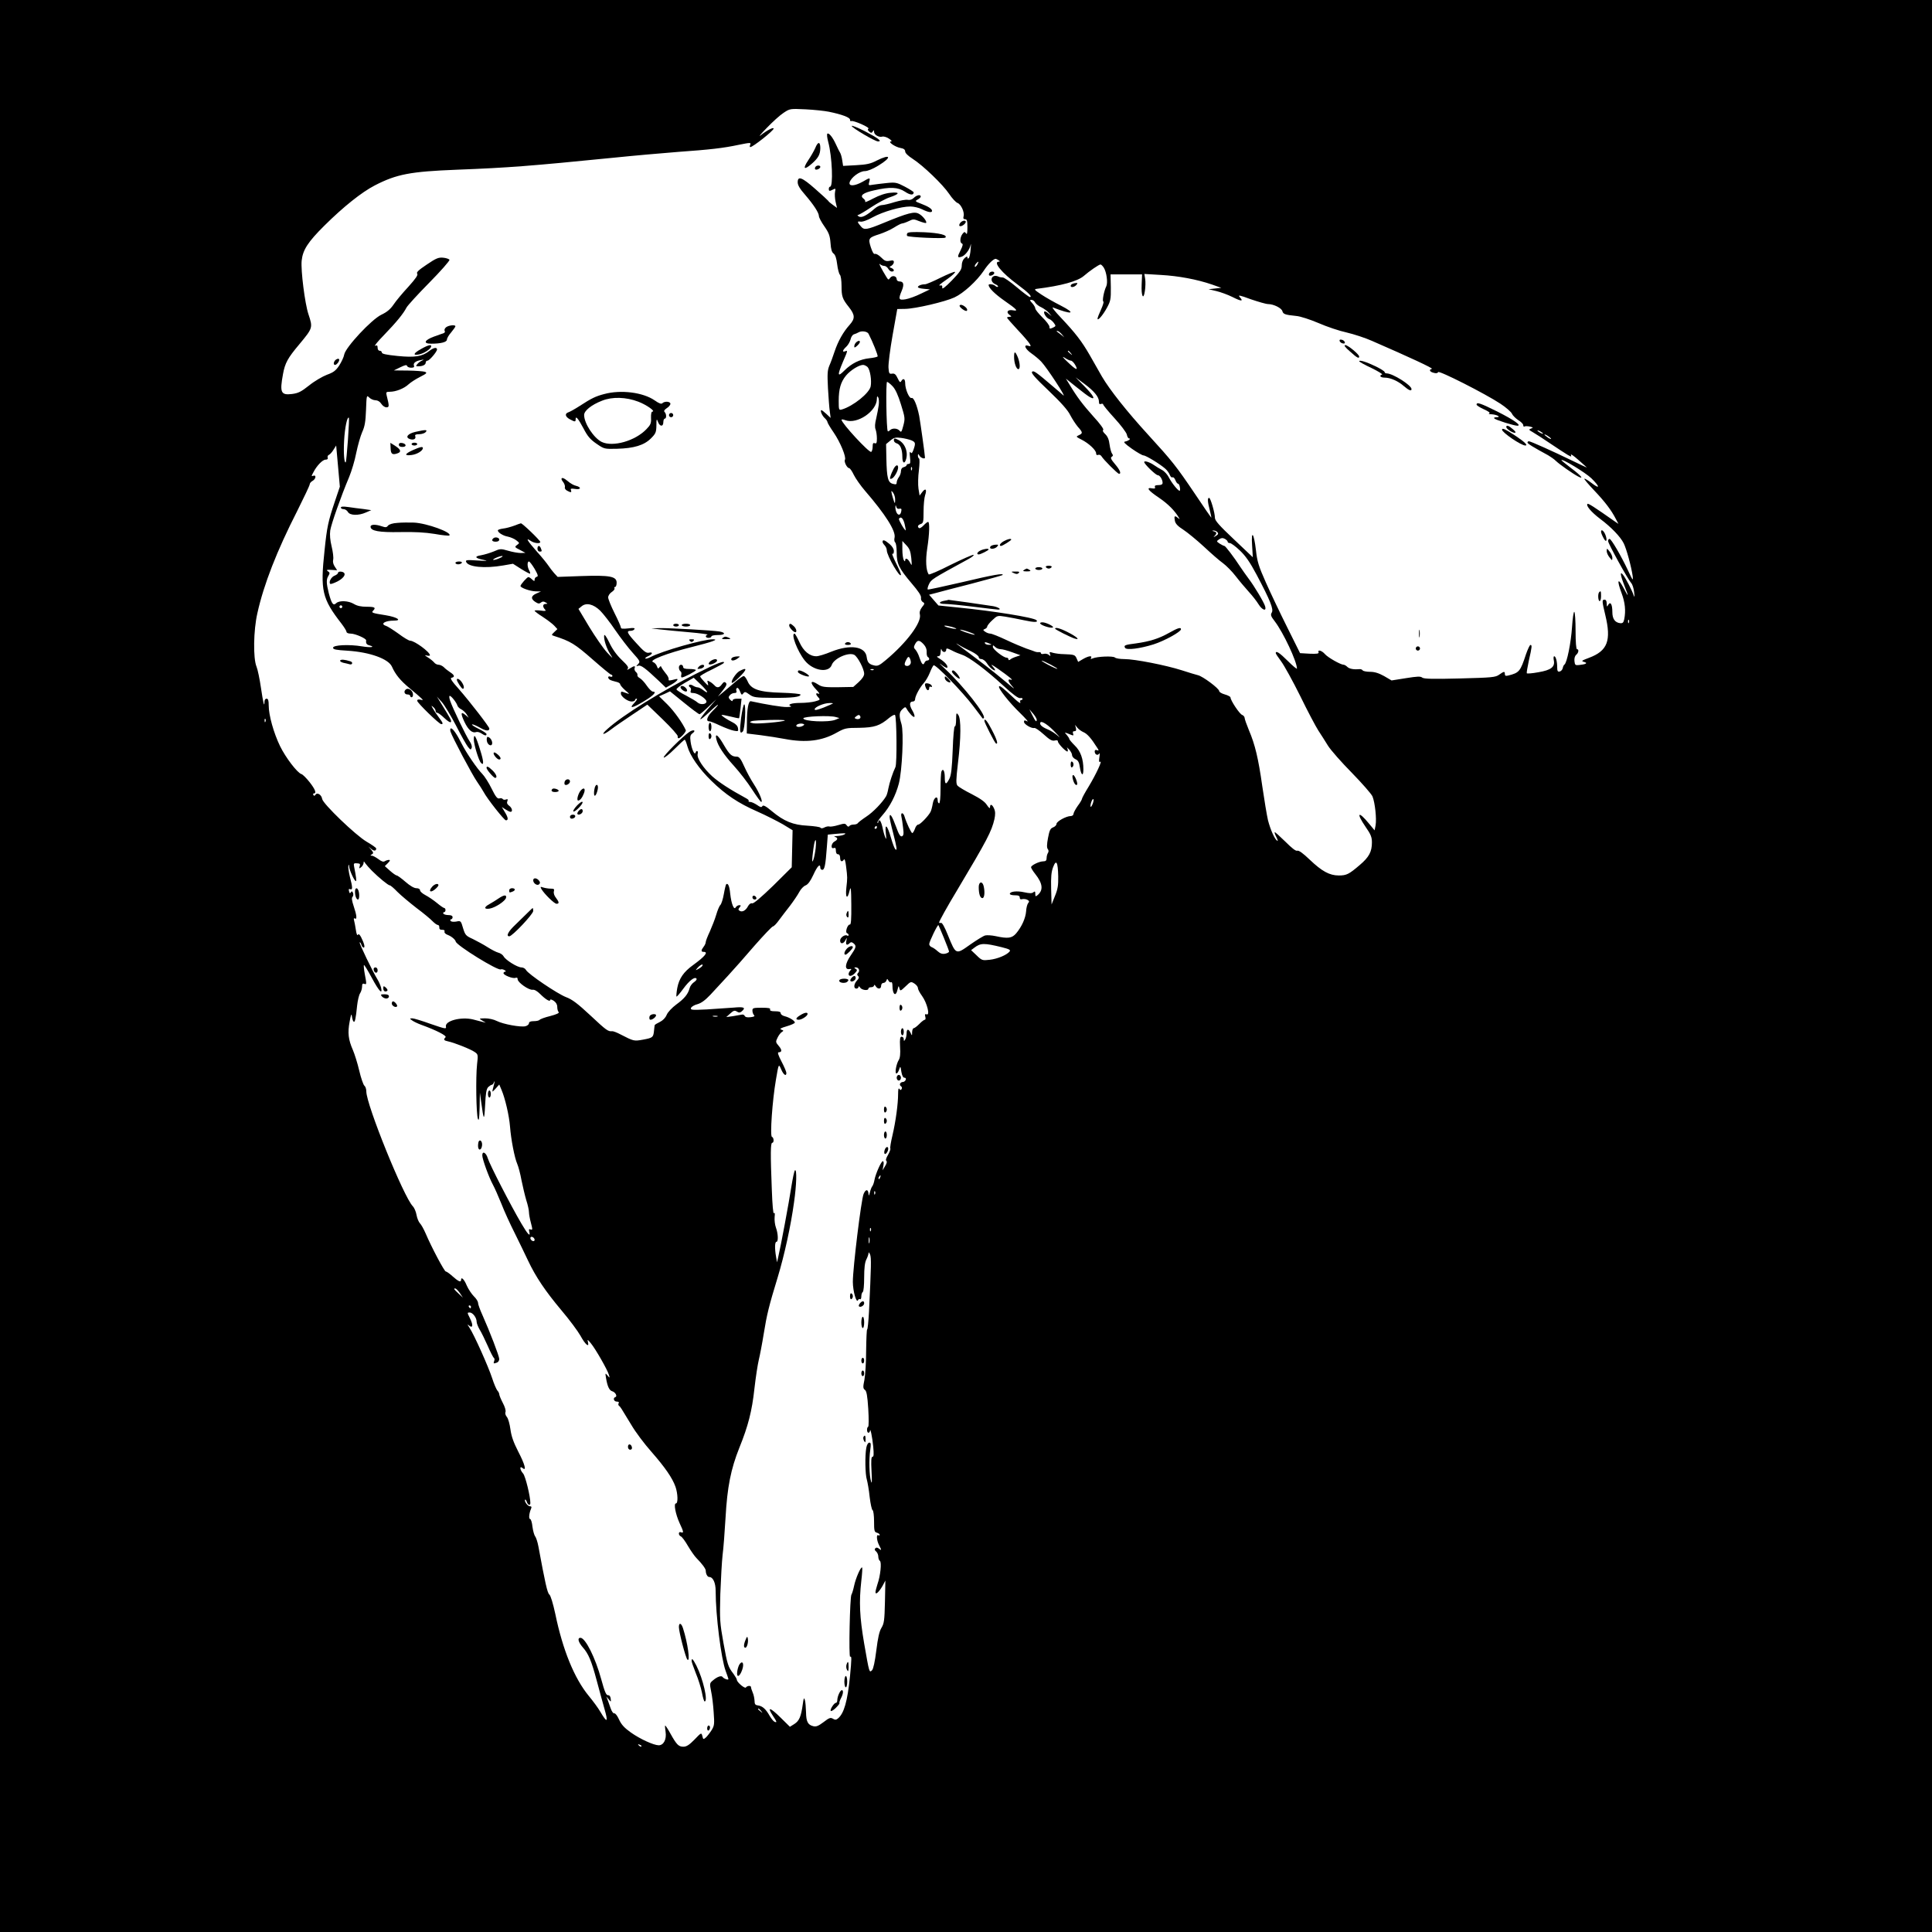 <?xml version="1.0" encoding="UTF-8" standalone="yes"?>
<svg version="1.0" xmlns="http://www.w3.org/2000/svg" width="1024pt" height="1024pt" viewBox="0 0 1366 1366" preserveAspectRatio="xMidYMid meet">
  <g transform="translate(0,1366) scale(0.1,-0.1)" fill="#000000" stroke="none">
    <path d="M0 6830 l0 -6830 6830 0 6830 0 0 6830 0 6830 -6830 0 -6830 0 0
-6830z m5860 6040 c94 -19 150 -41 150 -56 0 -9 4 -13 9 -10 5 3 36 -6 70 -21
34 -15 57 -29 51 -33 -7 -4 -5 -11 5 -20 14 -12 18 -11 26 1 7 11 9 11 9 -3 0
-21 35 -41 58 -34 9 3 31 -3 47 -14 17 -11 24 -20 15 -20 -26 -1 28 -39 66
-46 24 -4 34 -12 34 -25 0 -11 20 -31 53 -52 73 -47 212 -180 258 -248 21 -32
48 -60 59 -64 24 -8 51 -65 43 -94 -4 -15 -1 -21 11 -21 13 0 16 -11 16 -57 0
-42 -3 -54 -10 -43 -9 13 -12 12 -25 -4 -18 -24 -20 -63 -3 -68 8 -3 5 -17
-10 -47 -25 -48 -24 -56 7 -46 25 8 58 51 64 85 2 14 3 0 0 -30 -2 -30 -8 -59
-13 -64 -7 -7 -10 -5 -10 4 0 9 -5 8 -20 -5 -12 -11 -20 -31 -20 -52 0 -28
-12 -45 -70 -106 -47 -48 -70 -65 -68 -52 2 12 -2 19 -9 17 -23 -4 -14 4 49
48 34 24 56 46 50 48 -6 2 -52 -17 -103 -42 -50 -25 -99 -46 -109 -46 -25 0
-50 -10 -50 -20 0 -5 19 -10 43 -12 l42 -4 -65 -31 c-36 -18 -84 -35 -107 -39
-49 -8 -53 0 -27 61 18 44 13 65 -16 65 -11 0 -20 7 -20 15 0 24 -31 31 -46
11 -12 -17 -13 -16 -27 6 -35 57 -58 102 -46 91 7 -7 21 -13 31 -13 9 0 22 -9
28 -20 6 -11 17 -20 25 -20 21 0 19 16 -2 25 -17 6 -17 7 0 16 9 6 17 17 17
26 0 12 -7 14 -30 9 -26 -5 -36 0 -60 24 -16 16 -35 27 -43 25 -9 -4 -18 11
-30 47 -20 63 -16 68 63 93 30 10 76 30 101 46 25 16 51 29 57 29 6 0 27 7 46
16 32 16 37 16 76 0 24 -9 45 -15 48 -12 8 9 -24 51 -52 65 -31 17 -76 6 -248
-65 -119 -49 -138 -52 -160 -26 -28 32 -29 39 -5 35 14 -3 49 9 88 31 73 40
199 76 266 76 24 0 61 -9 83 -20 42 -21 70 -26 70 -11 0 14 -26 31 -76 50 -45
17 -46 19 -26 30 12 6 22 16 22 21 0 17 -29 11 -49 -9 -12 -12 -28 -17 -43
-14 -14 3 -55 -5 -93 -16 -37 -12 -77 -21 -89 -21 -13 0 -36 -11 -52 -25 -56
-49 -92 -67 -111 -56 -10 6 -13 11 -7 11 7 0 49 25 94 55 46 30 105 62 131 70
72 24 74 39 6 32 -37 -3 -80 -18 -122 -40 -35 -19 -62 -30 -58 -24 3 5 -2 16
-12 23 -28 21 -3 41 75 58 112 26 169 23 218 -9 37 -25 62 -27 62 -5 0 4 -28
22 -62 40 -57 30 -67 32 -127 26 -36 -4 -81 -9 -99 -12 -32 -6 -33 -5 -26 20
8 32 6 32 -47 1 -56 -31 -99 -34 -92 -5 9 34 70 80 107 80 20 0 57 15 96 39
99 60 89 86 -13 35 -41 -22 -71 -28 -144 -32 l-92 -5 -6 39 c-3 22 -10 46 -15
54 -5 8 -19 35 -30 60 -23 50 -49 82 -60 75 -5 -3 -2 -29 6 -59 28 -105 36
-316 13 -316 -5 0 -9 -7 -9 -15 0 -18 5 -18 30 -5 18 9 19 8 14 -17 -3 -16 -1
-47 4 -70 l10 -43 -29 21 c-16 11 -31 24 -34 30 -4 5 -45 43 -92 84 -93 82
-123 93 -123 46 0 -20 15 -46 53 -89 61 -71 97 -127 97 -150 0 -9 17 -42 39
-73 32 -46 39 -66 43 -117 3 -44 9 -66 22 -75 12 -9 20 -34 25 -75 4 -34 13
-68 19 -74 7 -7 12 -41 12 -81 0 -72 6 -91 51 -147 45 -57 46 -82 6 -127 -45
-50 -81 -114 -106 -188 -11 -33 -27 -78 -37 -100 -14 -34 -15 -59 -10 -159 4
-65 9 -139 13 -165 l6 -46 -30 28 c-16 15 -32 27 -35 27 -12 0 4 -39 23 -56
10 -9 19 -22 19 -27 0 -6 20 -40 45 -76 47 -69 90 -174 79 -192 -8 -13 15 -59
30 -59 6 -1 21 -22 33 -48 13 -26 48 -76 79 -112 145 -168 219 -285 209 -331
-4 -15 -1 -30 4 -34 6 -3 11 -35 11 -71 0 -80 16 -113 106 -219 47 -55 68 -86
66 -101 -2 -13 4 -26 13 -31 14 -8 14 -12 -6 -36 -14 -19 -19 -35 -15 -51 14
-56 -93 -200 -242 -324 -44 -37 -57 -43 -81 -37 -36 8 -48 21 -53 59 -9 76
-116 92 -251 38 -43 -18 -90 -32 -105 -32 -48 0 -91 36 -120 100 -15 33 -30
59 -34 60 -28 1 19 -123 72 -190 58 -73 170 -91 191 -31 16 46 119 92 159 71
24 -13 70 -100 70 -134 0 -15 -14 -36 -39 -59 l-38 -34 -109 -2 c-94 -1 -113
2 -139 19 -56 37 -63 15 -12 -38 18 -19 25 -30 15 -27 -22 9 -23 -3 -2 -26 15
-16 13 -18 -23 -28 -21 -6 -68 -11 -105 -11 -62 0 -95 -12 -66 -23 7 -3 -6 -6
-29 -6 -33 -1 -149 18 -254 41 -17 4 -28 -55 -28 -152 l-1 -76 98 -12 c53 -7
131 -19 172 -27 148 -28 262 -14 366 45 56 31 65 34 159 34 108 2 146 14 214
72 18 14 35 23 39 19 12 -12 15 -345 3 -369 -18 -37 -42 -109 -50 -151 -4 -23
-11 -47 -16 -55 -26 -44 -92 -113 -140 -144 -30 -20 -57 -41 -60 -46 -3 -6
-17 -10 -30 -10 -13 0 -27 -5 -30 -11 -5 -6 -11 -5 -19 6 -10 14 -16 14 -60 1
-26 -8 -54 -12 -61 -10 -7 3 -23 0 -35 -6 -14 -8 -25 -8 -29 -2 -3 5 -44 11
-91 14 -102 5 -167 31 -253 103 -44 37 -61 45 -67 35 -6 -10 -14 -8 -38 9 -17
11 -38 21 -48 21 -9 0 -14 3 -11 7 4 3 -3 11 -16 18 -116 63 -191 112 -240
155 -65 59 -112 131 -104 160 6 22 -9 28 -15 8 -7 -20 -28 26 -35 77 -5 38 -3
48 13 60 29 21 8 30 -22 10 -47 -31 -189 -173 -181 -181 4 -4 38 22 75 59 37
37 70 67 73 67 4 0 12 -21 19 -46 19 -68 83 -160 169 -244 100 -98 191 -159
326 -218 61 -27 141 -68 180 -90 l69 -42 -3 -131 -3 -131 -131 -130 c-87 -84
-138 -127 -148 -125 -10 3 -22 -5 -30 -20 -16 -31 -41 -44 -59 -33 -11 7 -11
11 -1 24 11 13 11 16 -2 16 -9 0 -20 -7 -25 -15 -12 -23 -31 23 -39 96 -5 54
-16 79 -29 66 -2 -2 -10 -33 -16 -68 -6 -35 -17 -69 -24 -77 -8 -7 -21 -39
-30 -70 -9 -31 -30 -84 -45 -118 -16 -34 -29 -67 -29 -75 0 -8 -7 -23 -15 -33
-19 -25 -19 -36 0 -36 36 0 10 -32 -74 -93 -68 -49 -99 -95 -112 -161 -6 -32
-8 -60 -6 -62 2 -3 24 22 48 55 43 59 83 89 94 71 3 -5 -5 -16 -19 -25 -13 -9
-27 -28 -30 -42 -11 -41 -36 -73 -94 -115 -31 -23 -60 -54 -68 -73 -9 -22 -27
-40 -49 -51 -19 -9 -36 -19 -36 -23 -1 -3 -3 -22 -5 -41 -5 -45 -9 -48 -79
-61 -62 -11 -64 -11 -157 37 -26 14 -53 24 -60 23 -28 -3 -40 5 -153 111 -91
85 -130 114 -173 130 -60 23 -268 163 -283 192 -5 10 -20 18 -32 18 -29 0
-112 52 -126 78 -6 11 -23 23 -37 26 -15 4 -50 22 -78 40 -28 18 -75 43 -103
57 -49 22 -54 28 -69 77 -15 52 -16 53 -49 46 -19 -3 -35 -1 -39 5 -4 6 -2 11
3 11 6 0 11 7 11 15 0 10 -10 15 -29 15 -17 0 -33 5 -36 10 -3 6 -1 10 4 10 6
0 11 7 11 15 0 8 -4 15 -9 15 -5 0 -28 16 -52 36 -23 19 -60 44 -81 55 -21 11
-38 26 -38 34 0 9 -10 15 -26 15 -16 0 -45 17 -77 45 -29 25 -56 45 -62 45 -5
0 -27 15 -47 33 l-37 33 22 22 c16 16 17 22 7 22 -8 0 -21 -4 -29 -9 -10 -7
-24 -2 -46 15 -18 13 -38 24 -46 24 -12 0 -12 2 1 10 12 7 11 12 -5 32 l-20
23 21 -18 c19 -16 34 -14 34 4 0 5 -30 26 -68 48 -77 45 -309 268 -314 302 -4
29 -35 49 -47 30 -6 -9 -11 -10 -15 -2 -4 6 -2 11 3 11 21 0 10 29 -30 80 -23
29 -49 55 -58 57 -29 9 -111 116 -151 198 -45 93 -80 218 -80 287 0 36 -4 48
-15 48 -9 0 -15 -9 -15 -22 0 -44 -9 -9 -25 100 -9 62 -23 129 -31 148 -25 59
-22 258 6 379 45 203 138 441 282 723 48 96 88 180 88 188 0 7 9 18 20 24 24
13 28 45 5 36 -14 -5 -14 -2 0 23 24 48 66 91 87 91 13 0 18 5 15 14 -3 8 1
17 9 20 7 3 22 19 32 36 l19 30 13 -145 13 -146 -36 -107 c-46 -137 -55 -177
-72 -342 -31 -287 -18 -342 120 -520 19 -25 35 -51 35 -57 0 -8 13 -13 30 -13
32 0 111 -35 109 -48 -3 -20 3 -30 23 -35 47 -13 7 -17 -53 -7 -89 15 -204 10
-204 -10 0 -12 21 -16 105 -21 154 -10 286 -57 311 -112 25 -56 59 -98 124
-152 39 -32 77 -65 85 -73 13 -13 12 -14 -7 -9 -15 3 -23 1 -23 -8 0 -14 155
-165 170 -165 16 0 12 9 -18 49 -15 20 -33 47 -41 61 -13 23 -13 24 2 11 10
-7 17 -20 17 -27 0 -8 5 -14 12 -14 7 0 29 -17 50 -37 21 -20 41 -33 45 -29 8
8 1 21 -61 121 l-37 60 36 -40 c19 -22 64 -97 100 -166 35 -69 73 -136 84
-150 17 -21 20 -22 26 -7 4 11 -2 29 -15 48 -23 33 -121 235 -138 288 -6 17
-7 32 -2 32 11 0 47 -46 54 -68 3 -10 16 -22 27 -27 12 -6 29 -21 38 -35 l15
-25 -22 19 c-34 29 -37 13 -8 -48 27 -57 56 -82 83 -72 8 3 24 -1 36 -9 25
-17 37 -19 37 -5 0 5 -25 22 -56 37 -31 15 -51 29 -46 31 6 2 31 -9 56 -23 41
-24 66 -26 66 -6 0 12 -137 189 -213 276 -54 60 -67 81 -54 83 25 5 21 19 -10
39 -15 10 -36 26 -45 36 -10 9 -26 17 -37 17 -10 0 -25 7 -32 17 -8 9 -27 25
-44 35 -23 15 -25 18 -7 13 12 -3 22 -2 22 2 0 23 -109 103 -140 103 -9 0 -46
22 -83 50 -38 27 -77 52 -88 55 -43 14 -7 37 57 37 60 0 21 25 -59 38 -96 15
-103 18 -89 32 22 22 12 28 -45 28 -40 0 -68 6 -91 20 -38 23 -104 26 -125 5
-21 -20 -32 -4 -52 70 -18 72 -19 99 -2 125 10 17 9 22 -3 30 -17 11 -9 13 34
10 l30 -2 -17 26 c-11 16 -15 35 -11 50 3 14 -2 55 -11 92 -11 45 -14 83 -10
113 7 46 75 239 134 379 17 41 40 117 50 170 11 53 30 120 42 147 18 39 24 73
27 156 4 105 4 107 23 88 10 -10 30 -19 44 -19 15 0 31 -9 41 -25 9 -14 25
-25 36 -25 21 0 21 8 2 84 -6 23 -3 26 22 26 43 0 101 23 132 52 15 14 52 38
82 53 47 24 52 29 35 36 -11 4 -65 8 -120 9 l-100 1 45 22 c33 16 46 19 48 10
2 -7 15 -13 29 -13 18 0 24 4 20 14 -7 18 10 33 48 40 23 5 25 4 10 -3 -12 -5
-27 -16 -34 -25 -12 -14 -11 -16 7 -16 31 0 52 11 52 26 0 8 6 14 13 14 13 0
67 63 67 79 0 18 -25 13 -54 -10 -51 -40 -102 -48 -224 -36 -80 8 -112 15
-112 24 0 7 -7 13 -15 13 -9 0 -15 9 -15 21 0 16 -4 20 -17 14 -10 -3 18 31
63 77 86 89 136 150 158 193 8 15 80 94 161 176 81 82 145 155 143 162 -3 6
-23 13 -45 15 -34 3 -51 -5 -116 -49 -57 -38 -75 -55 -67 -64 7 -9 -10 -34
-62 -92 -40 -43 -88 -100 -105 -126 -23 -34 -48 -54 -86 -72 -70 -33 -253
-230 -263 -281 -3 -19 -20 -54 -36 -79 -24 -36 -40 -48 -87 -65 -31 -12 -88
-45 -125 -75 -57 -45 -76 -55 -123 -61 -77 -9 -86 11 -62 141 14 78 34 114
114 209 97 117 98 118 66 214 -25 74 -55 311 -48 379 8 76 44 132 161 248 133
132 263 236 356 284 155 80 252 98 580 111 365 14 518 26 1110 85 135 14 340
32 455 41 225 16 321 27 428 50 85 17 88 17 81 -1 -4 -8 -3 -15 1 -15 18 0
165 116 165 131 0 12 -48 -13 -91 -47 -19 -15 0 8 41 50 41 43 95 92 120 108
45 30 46 30 155 25 61 -3 135 -11 165 -17z m1200 -1050 c10 -6 11 -10 3 -10
-45 0 18 -78 132 -162 77 -57 107 -88 86 -88 -5 0 -47 31 -93 70 -45 38 -90
69 -98 68 -8 0 -23 2 -32 7 -47 20 -67 -33 -22 -54 15 -6 24 -15 20 -18 -3 -4
-12 -1 -18 5 -12 12 -48 17 -48 7 0 -20 43 -63 110 -110 91 -63 103 -77 62
-69 -36 7 -51 -12 -26 -31 18 -13 18 -14 2 -15 -10 0 -18 -3 -18 -6 0 -3 34
-42 75 -86 42 -44 80 -89 86 -100 9 -17 8 -19 -10 -13 -37 12 -24 -22 22 -54
23 -16 54 -42 69 -58 40 -42 183 -261 156 -238 -13 11 -41 36 -64 55 -131 112
-146 122 -157 111 -8 -8 21 -42 117 -133 88 -84 136 -138 153 -173 14 -27 39
-65 54 -83 35 -39 36 -46 7 -59 -22 -10 -21 -11 18 -31 52 -26 104 -75 104
-97 0 -11 5 -15 15 -11 8 3 18 -2 23 -10 13 -23 114 -124 124 -124 18 0 6 28
-29 69 -28 33 -33 45 -23 51 10 6 11 12 3 22 -6 7 -14 36 -18 65 -4 35 -14 58
-31 74 -15 14 -20 25 -14 29 7 4 -22 44 -70 96 -75 84 -114 135 -170 228 l-24
39 75 -60 c41 -33 84 -66 97 -72 41 -22 25 11 -40 77 l-63 64 62 -46 c70 -52
103 -93 103 -126 0 -16 4 -20 15 -16 8 3 15 1 15 -4 0 -5 36 -49 80 -97 45
-49 83 -100 87 -115 3 -16 10 -28 16 -28 17 0 -5 -18 -28 -22 -15 -2 -4 -14
48 -51 37 -26 74 -47 82 -47 17 0 118 -62 154 -94 13 -11 27 -31 32 -44 5 -13
13 -20 19 -17 6 3 14 -5 20 -19 5 -14 14 -26 19 -26 5 0 11 -11 13 -25 3 -14
2 -25 -2 -25 -11 0 -55 54 -75 93 -10 21 -33 46 -49 54 -17 9 -42 24 -56 34
-30 21 -70 34 -70 22 0 -14 82 -93 96 -93 15 0 34 -31 34 -54 0 -11 -9 -16
-30 -16 -21 0 -28 -4 -24 -14 4 -10 -2 -12 -20 -9 -46 9 -28 -15 48 -66 65
-44 113 -93 141 -141 8 -13 7 -13 -8 -1 -22 18 -27 13 -20 -22 4 -20 21 -38
59 -62 29 -19 95 -73 146 -120 51 -48 112 -101 135 -117 23 -17 64 -58 90 -92
26 -34 68 -83 93 -111 25 -27 56 -67 68 -87 27 -43 58 -53 47 -15 -9 30 -76
142 -117 196 -18 24 -44 61 -58 82 -45 69 -105 148 -113 149 -4 0 -19 7 -33
16 -24 16 -24 17 -4 31 15 10 25 11 40 3 11 -6 20 -15 20 -20 0 -6 7 -10 16
-10 8 0 40 -23 70 -52 41 -39 71 -82 119 -172 97 -183 121 -244 107 -267 -10
-16 -7 -26 21 -62 61 -80 156 -283 157 -334 0 -6 -29 18 -64 53 -59 59 -86 76
-86 56 0 -4 17 -30 38 -58 21 -28 82 -138 135 -245 52 -107 110 -216 128 -244
18 -27 49 -76 68 -107 20 -32 96 -118 169 -192 72 -74 138 -149 146 -167 18
-44 30 -159 22 -204 l-7 -36 -39 47 c-77 94 -94 79 -25 -22 37 -53 45 -73 45
-110 0 -66 -20 -104 -86 -160 -76 -65 -93 -74 -148 -74 -66 0 -120 30 -205
111 -48 46 -78 68 -89 64 -10 -4 -38 18 -85 65 -39 38 -72 68 -74 66 -3 -2 3
-19 12 -36 9 -18 12 -29 6 -25 -19 11 -49 80 -66 146 -8 35 -26 143 -40 239
-28 198 -51 295 -95 398 -16 39 -30 78 -30 86 0 8 -8 17 -17 21 -18 5 -83 103
-83 124 0 5 -18 15 -40 21 -22 6 -40 17 -40 24 0 18 -117 105 -150 112 -14 3
-65 19 -115 35 -113 36 -332 79 -405 79 -31 0 -61 5 -67 11 -12 12 -124 8
-157 -6 -14 -6 -17 -5 -12 3 11 19 -19 14 -57 -8 l-34 -20 -11 25 c-12 26 -17
27 -92 30 -25 0 -58 5 -74 9 -26 8 -28 7 -22 -9 5 -15 4 -16 -9 -5 -8 7 -24
10 -35 7 -11 -3 -20 -1 -20 4 0 6 -6 9 -12 8 -7 -1 -20 0 -28 3 -8 3 -37 14
-65 23 -27 10 -92 37 -142 61 -51 24 -101 44 -111 44 -10 0 -26 6 -36 13 -17
12 -17 14 -2 20 9 4 16 11 16 17 0 6 16 27 36 45 35 33 36 34 92 25 31 -5 92
-17 135 -26 68 -15 101 -15 85 1 -18 19 -312 66 -548 89 l-145 15 -33 38 -33
38 43 11 c24 7 139 37 257 67 117 31 216 58 219 61 15 16 -70 1 -284 -50 -130
-30 -240 -54 -244 -52 -4 2 -1 18 8 37 17 35 19 36 277 177 28 15 45 29 38 31
-6 2 -79 -30 -162 -71 -82 -42 -152 -72 -155 -67 -19 30 -23 98 -10 184 16
103 18 187 6 187 -5 0 -19 -11 -32 -25 -12 -13 -27 -22 -31 -19 -15 9 -10 22
11 29 18 6 20 15 20 89 0 46 5 97 11 115 14 41 3 53 -21 21 l-18 -24 -8 49
c-4 28 -3 86 3 130 5 44 6 82 1 83 -4 2 -8 11 -8 20 1 15 2 15 11 0 9 -16 39
-26 39 -14 0 19 -33 252 -41 296 -16 78 -39 132 -54 126 -16 -6 -45 62 -45
104 0 32 -14 39 -28 15 -6 -12 -12 -8 -25 20 -13 28 -22 36 -40 33 -20 -3 -22
2 -25 42 -2 25 11 128 29 230 l33 185 56 1 c72 1 281 50 348 81 65 30 158 116
207 188 31 48 69 85 85 85 3 0 12 -5 20 -10z m-150 -31 c-7 -11 -14 -18 -17
-15 -3 3 0 12 7 21 18 21 23 19 10 -6z m894 -21 c20 -32 30 -106 18 -132 -17
-34 -30 -105 -21 -108 5 -2 -3 -27 -16 -56 -14 -30 -25 -59 -25 -65 0 -19 37
23 66 76 26 48 29 60 28 145 l-2 92 112 0 111 0 -3 -71 c-4 -84 13 -116 23
-45 4 26 5 63 2 83 l-6 36 117 -7 c124 -7 254 -31 362 -68 l65 -23 -45 -5 -45
-5 55 -13 c30 -7 82 -26 114 -42 63 -32 80 -32 52 -1 -15 17 -3 15 78 -15 53
-18 108 -34 122 -34 39 0 95 -28 101 -50 6 -21 18 -26 98 -34 28 -2 98 -25
157 -50 59 -26 149 -56 200 -67 51 -12 131 -38 178 -59 269 -117 437 -195 424
-198 -23 -5 -16 -21 13 -28 17 -5 28 -3 31 5 5 14 332 -152 440 -223 41 -27
77 -59 82 -71 5 -12 25 -32 44 -45 20 -12 36 -28 36 -36 0 -9 4 -13 10 -9 5 3
21 2 37 -1 24 -6 25 -8 8 -14 -18 -7 -17 -9 13 -26 19 -11 75 -47 125 -81 51
-34 105 -70 121 -79 27 -15 28 -15 23 0 -4 10 20 -7 53 -36 33 -29 60 -53 60
-54 0 -1 -46 21 -102 48 -142 69 -296 138 -308 138 -6 0 -10 -4 -10 -9 0 -8
41 -33 146 -90 17 -10 42 -27 55 -40 26 -25 119 -90 157 -110 46 -24 19 8 -48
58 -38 29 -70 55 -70 57 0 16 171 -88 212 -128 61 -60 62 -80 1 -33 -25 19
-48 33 -51 30 -3 -2 29 -40 70 -83 75 -79 121 -139 153 -202 l18 -34 -21 14
c-154 108 -193 133 -198 127 -12 -12 27 -58 89 -105 79 -59 144 -127 167 -173
19 -37 54 -164 64 -234 4 -35 0 -30 -33 41 -50 106 -119 224 -131 224 -6 0
-10 -7 -10 -16 0 -17 139 -269 163 -296 9 -9 18 -38 21 -65 4 -33 3 -40 -3
-23 -11 34 -56 121 -75 145 -24 31 -20 -1 9 -75 33 -84 31 -88 -7 -15 -40 75
-47 52 -13 -38 25 -67 31 -125 19 -185 -5 -24 -11 -30 -29 -28 -36 4 -55 30
-55 78 0 55 -13 78 -29 52 -9 -17 -10 -16 -11 9 0 17 -5 27 -15 27 -19 0 -19
-8 5 -108 44 -182 16 -254 -115 -303 -53 -20 -57 -23 -35 -29 29 -8 14 -17
-35 -22 -27 -3 -30 0 -33 28 -2 19 3 36 12 44 18 14 21 40 6 40 -6 0 -10 50
-10 129 0 72 -4 132 -9 135 -5 3 -12 -45 -16 -107 -7 -109 -36 -255 -54 -266
-5 -3 -10 -15 -12 -26 -3 -11 -12 -21 -22 -23 -13 -3 -17 4 -17 30 0 42 -10
78 -21 78 -5 0 -6 -13 -3 -28 10 -47 -19 -70 -109 -85 -43 -8 -80 -11 -82 -7
-2 3 5 44 15 91 22 96 23 109 11 109 -5 0 -19 -30 -32 -67 -39 -119 -47 -130
-124 -149 -19 -5 -25 -2 -25 10 0 21 -6 20 -40 -4 -26 -19 -50 -21 -279 -27
-192 -5 -254 -3 -265 6 -12 10 -35 9 -116 -4 l-101 -16 -53 31 c-38 21 -67 30
-99 30 -25 0 -49 5 -52 10 -4 6 -14 10 -23 9 -41 -4 -72 2 -86 16 -8 8 -20 15
-26 15 -21 0 -111 51 -132 75 -22 26 -54 34 -45 13 3 -10 -12 -12 -63 -10
l-68 4 -90 181 c-50 100 -118 243 -151 317 -52 117 -62 149 -71 230 -14 123
-35 148 -27 33 l5 -83 -134 127 c-103 97 -134 132 -134 152 0 35 -31 141 -41
141 -13 0 -11 -28 5 -88 7 -29 12 -52 10 -52 -1 0 -53 75 -115 168 -133 197
-161 232 -331 418 -150 164 -272 318 -327 412 -21 37 -60 105 -86 151 -57 99
-102 157 -204 265 -42 44 -67 76 -56 72 135 -53 169 -45 56 13 -46 23 -109 59
-139 79 -49 33 -53 37 -31 40 171 21 288 53 332 91 40 35 107 81 118 81 5 0
15 -10 23 -22z m-485 -247 c6 -10 25 -26 44 -34 18 -9 42 -26 53 -39 l19 -23
-23 19 c-12 11 -25 17 -28 13 -9 -9 14 -45 33 -52 10 -3 25 -16 34 -28 16 -22
15 -23 -7 -34 -21 -9 -24 -9 -24 7 0 9 -22 39 -50 66 -27 27 -50 55 -50 63 0
8 -10 25 -22 38 -18 19 -19 23 -5 23 9 0 21 -8 26 -19z m-1178 -221 c29 -56
68 -153 64 -160 -2 -4 -29 -10 -58 -13 -67 -7 -126 -36 -177 -87 -49 -49 -51
-35 -10 62 35 81 35 82 15 74 -22 -8 -18 8 9 33 13 12 26 36 30 52 3 16 14 32
23 35 10 3 25 9 33 14 22 13 62 7 71 -10z m1365 -2 l19 -23 -25 20 c-14 11
-27 21 -29 22 -2 2 0 3 6 3 5 0 18 -10 29 -22z m65 -135 c13 -16 12 -17 -3 -4
-17 13 -22 21 -14 21 2 0 10 -8 17 -17z m1 -53 c7 0 21 -14 30 -30 25 -44 6
-37 -54 21 -34 32 -42 43 -21 30 17 -12 37 -21 45 -21z m-1438 -45 c18 -19 30
-94 22 -137 -10 -48 -123 -139 -203 -163 -22 -6 -23 -4 -23 61 0 83 14 133 52
179 31 37 90 74 120 75 9 0 23 -7 32 -15z m177 -136 c20 -21 39 -63 59 -128
29 -93 30 -100 17 -150 -12 -45 -15 -50 -26 -37 -16 19 -52 21 -69 4 -6 -6
-13 -10 -15 -7 -10 11 -15 349 -5 349 5 0 23 -14 39 -31z m-98 -133 c-3 -22
-11 -65 -18 -95 -9 -36 -11 -61 -4 -78 5 -13 9 -42 9 -63 0 -31 -3 -38 -15
-34 -11 5 -15 -1 -15 -24 0 -17 -5 -34 -10 -37 -14 -9 -210 203 -210 227 0 4
12 3 27 -3 83 -31 223 63 223 152 0 18 3 20 9 10 5 -7 7 -32 4 -55z m-3753
-247 c-6 -84 -13 -155 -15 -157 -11 -12 -17 62 -12 152 5 92 22 174 34 162 2
-2 -1 -73 -7 -157z m8450 45 c0 -2 -9 0 -20 6 -11 6 -20 13 -20 16 0 2 9 0 20
-6 11 -6 20 -13 20 -16z m56 -35 c3 -6 -5 -3 -20 6 -14 10 -26 19 -26 22 0 7
39 -17 46 -28z m-4523 -12 c30 -13 32 -20 16 -66 -9 -25 -14 -30 -21 -19 -6 8
-8 -3 -4 -34 4 -38 3 -48 -9 -48 -8 0 -15 -4 -15 -9 0 -5 -9 -11 -20 -14 -13
-3 -20 -14 -20 -29 0 -12 -7 -32 -15 -42 -8 -11 -15 -28 -15 -37 0 -14 -5 -16
-27 -10 -35 9 -43 41 -46 179 l-2 102 30 25 c25 21 37 24 75 19 25 -3 57 -11
73 -17z m4 -209 c-3 -8 -6 -5 -6 6 -1 11 2 17 5 13 3 -3 4 -12 1 -19z m-118
-212 c0 -26 -2 -28 -8 -11 -4 11 -11 34 -15 50 -6 28 -5 29 9 11 8 -11 15 -34
14 -50z m30 -63 c14 3 17 -1 13 -19 -9 -47 -44 -15 -41 36 1 10 3 9 6 -3 3
-12 11 -17 22 -14z m37 -108 c6 -25 9 -45 8 -45 -9 0 -52 75 -48 82 13 20 30
4 40 -37z m2212 -58 c8 -10 5 -16 -11 -26 -18 -11 -20 -11 -9 0 17 18 15 27
-5 32 -15 4 -15 5 -2 6 9 0 21 -5 27 -12z m-2165 -182 c5 -57 5 -59 -9 -32
-15 28 -34 36 -34 15 0 -9 -4 -8 -10 2 -5 8 -10 42 -10 75 l0 60 28 -30 c23
-24 30 -43 35 -90z m-4023 -345 c0 -5 -4 -10 -10 -10 -5 0 -10 5 -10 10 0 6 5
10 10 10 6 0 10 -4 10 -10z m9097 -112 c-3 -8 -6 -5 -6 6 -1 11 2 17 5 13 3
-3 4 -12 1 -19z m-4762 -39 c13 -6 6 -7 -20 -3 -22 4 -47 11 -55 16 -18 11 44
0 75 -13z m100 -29 c28 -10 43 -18 35 -18 -8 0 -37 8 -65 18 -27 10 -43 18
-35 18 8 0 38 -8 65 -18z m-325 -85 c16 -17 23 -36 22 -55 -1 -16 2 -31 8 -35
15 -9 12 -25 -4 -25 -8 0 -17 -8 -20 -17 -9 -21 -20 -8 -36 40 -6 20 -19 44
-27 53 -13 13 -14 19 -3 40 17 31 31 30 60 -1z m338 -51 c28 -14 52 -32 52
-40 0 -8 8 -14 19 -14 10 0 27 -12 37 -27 19 -30 44 -52 58 -53 5 0 -1 12 -15
27 -18 20 -9 16 36 -15 80 -56 115 -85 93 -78 -28 9 -21 -15 15 -53 17 -19 -6
-1 -53 39 -70 60 -222 177 -340 263 -14 10 -9 9 10 -3 19 -12 59 -33 88 -46z
m127 56 c19 -8 19 -9 -2 -9 -12 -1 -25 4 -28 9 -7 12 2 12 30 0z m80 -40 c13
0 50 -10 82 -22 l58 -21 -30 -10 c-16 -5 -36 -14 -42 -20 -9 -6 -13 -6 -13 2
0 6 -6 11 -13 11 -22 0 -97 59 -97 76 0 14 1 14 16 0 8 -9 26 -16 39 -16z
m-399 -20 c8 0 14 7 14 15 0 13 6 13 38 -3 20 -11 54 -25 75 -32 49 -16 167
-104 292 -219 66 -61 106 -90 118 -87 9 2 17 0 17 -5 0 -5 -5 -9 -11 -9 -6 0
-8 -7 -5 -17 4 -10 -15 2 -41 27 -81 76 -103 94 -109 87 -11 -10 73 -116 150
-190 39 -38 61 -64 49 -57 -19 9 -23 8 -23 -4 0 -17 55 -49 73 -43 7 2 36 -18
66 -45 43 -39 59 -48 78 -44 15 4 23 2 23 -7 0 -7 16 -28 35 -47 23 -22 35
-29 35 -19 0 8 -3 19 -7 25 -5 5 2 -1 15 -14 12 -13 22 -31 22 -41 0 -10 11
-23 24 -29 19 -8 26 -22 31 -57 9 -58 25 -68 25 -15 0 74 -20 130 -62 170 -21
21 -38 41 -38 46 0 4 -8 16 -17 27 -20 22 -21 22 34 0 12 -5 15 -2 10 10 -4
12 -1 17 9 17 12 0 15 6 11 23 l-6 22 17 -21 c9 -11 29 -25 43 -31 26 -11 55
-44 94 -106 16 -24 16 -27 1 -21 -10 4 -16 1 -16 -9 0 -22 21 -32 31 -16 5 8
6 -2 2 -25 -4 -29 -3 -37 6 -32 17 11 -29 -88 -82 -176 -26 -42 -47 -81 -47
-86 0 -5 -13 -28 -30 -50 -16 -23 -30 -49 -30 -57 0 -8 -9 -15 -20 -15 -31 0
-100 -38 -100 -55 0 -9 -11 -20 -24 -25 -19 -7 -26 -20 -36 -74 -9 -47 -9 -70
-2 -79 7 -8 7 -18 2 -27 -6 -8 -10 -25 -10 -37 0 -17 -6 -23 -23 -23 -29 0
-87 -28 -87 -42 0 -5 13 -27 30 -48 53 -67 58 -114 16 -149 -14 -12 -16 -10
-16 9 0 18 -3 20 -14 11 -10 -8 -26 -8 -63 0 -52 12 -103 6 -103 -11 0 -6 16
-10 35 -10 26 0 35 -4 35 -16 0 -11 6 -15 19 -11 10 2 26 0 35 -5 14 -8 15
-13 5 -24 -6 -8 -13 -34 -14 -58 -4 -48 -30 -107 -70 -155 -30 -35 -58 -39
-145 -20 -28 6 -61 8 -74 5 -13 -3 -61 -33 -107 -65 -101 -72 -100 -73 -156
65 -24 60 -42 92 -50 89 -7 -2 -13 -1 -13 3 1 10 55 108 131 234 209 350 240
410 260 496 7 33 7 54 -2 74 -13 31 -29 37 -29 11 0 -12 -7 -7 -22 15 -14 23
-47 46 -107 77 -48 24 -93 51 -101 60 -11 14 -11 38 3 158 22 179 23 316 2
343 -13 17 -14 15 -15 -34 0 -29 -4 -51 -9 -48 -5 3 -12 -72 -15 -167 -5 -131
-11 -180 -24 -204 -23 -45 -32 -41 -32 11 0 46 -13 68 -24 40 -3 -9 -6 -63 -6
-120 0 -63 -4 -104 -10 -104 -5 0 -10 9 -10 20 0 39 -28 21 -35 -22 -4 -24
-11 -50 -16 -59 -16 -30 -73 -89 -86 -89 -8 0 -19 -13 -24 -30 -6 -16 -14 -30
-19 -30 -7 0 -41 71 -55 118 -3 12 -11 22 -17 22 -5 0 -8 -10 -5 -22 3 -13 9
-48 12 -79 6 -45 4 -57 -8 -62 -11 -4 -22 13 -42 69 -27 74 -45 101 -45 67 0
-10 11 -61 25 -113 27 -106 30 -129 15 -114 -6 6 -19 41 -30 79 -26 91 -45
109 -37 35 5 -43 4 -50 -4 -30 -6 14 -15 46 -20 73 -6 26 -15 47 -20 47 -5 0
-9 -5 -9 -12 0 -6 -3 -9 -6 -5 -4 3 13 28 36 54 52 59 93 139 115 222 24 92
36 364 19 421 -19 62 -17 84 7 106 18 17 22 17 29 3 19 -33 49 -64 55 -57 4 4
-2 24 -14 44 -23 39 -22 64 4 64 8 0 15 7 15 15 0 23 34 86 62 116 13 14 32
47 42 72 10 26 22 49 27 53 14 8 204 -187 280 -288 34 -45 64 -85 66 -87 2 -2
6 -2 9 2 19 19 -145 228 -269 343 -40 37 -54 52 -32 35 22 -17 41 -27 43 -21
5 14 -17 39 -53 62 -21 12 -25 18 -12 18 12 0 17 9 18 33 1 17 3 24 6 15 2
-10 11 -18 19 -18z m-236 -73 c0 -19 -23 -33 -39 -22 -7 4 -6 17 5 37 12 24
18 28 25 17 5 -8 9 -22 9 -32z m990 -17 c30 -16 51 -29 45 -29 -5 0 -35 13
-65 29 -30 16 -50 29 -45 29 6 0 35 -13 65 -29z m-1253 -36 c-3 -3 -12 -4 -19
-1 -8 3 -5 6 6 6 11 1 17 -2 13 -5z m-288 -238 c-2 -2 -32 -15 -66 -29 -45
-17 -63 -21 -63 -12 0 16 65 44 104 44 16 1 27 -1 25 -3z m1441 -113 c0 -23
-9 -14 -31 30 l-21 42 26 -30 c14 -16 25 -36 26 -42z m-1252 6 c-6 -4 -18 -5
-26 -1 -12 4 -12 7 4 19 14 10 19 10 25 1 5 -7 3 -16 -3 -19z m-168 11 l25 -7
-28 -12 c-50 -20 -227 -12 -227 10 0 14 188 22 230 9z m-4033 -32 c-3 -8 -6
-5 -6 6 -1 11 2 17 5 13 3 -3 4 -12 1 -19z m3672 8 c-10 -10 -195 -26 -223
-20 -27 6 -29 8 -11 15 20 8 242 13 234 5z m1916 -88 c28 -29 34 -39 15 -21
-19 17 -53 39 -75 47 -40 17 -57 34 -49 48 9 14 58 -19 109 -74z m-1787 51
c-18 -12 -48 -11 -48 0 0 11 30 19 48 13 11 -4 11 -6 0 -13z m2049 -549 c-6
-16 -13 -27 -15 -25 -7 7 8 55 17 55 5 0 4 -13 -2 -30z m-1527 -170 c0 -5 -5
-10 -11 -10 -5 0 -7 5 -4 10 3 6 8 10 11 10 2 0 4 -4 4 -10z m-230 -50 c-8 -5
-31 -10 -50 -11 -19 -1 -27 -3 -17 -6 23 -6 22 -20 -3 -33 -24 -13 -28 -55 -5
-46 11 4 15 -1 15 -19 0 -16 6 -25 15 -25 9 0 15 -9 15 -25 0 -27 14 -33 27
-12 5 7 11 -12 15 -48 10 -80 10 -81 2 -152 -8 -73 8 -86 23 -20 9 35 11 19
12 -100 1 -101 -2 -142 -10 -140 -16 3 -36 -56 -20 -61 6 -2 11 -8 11 -13 0
-6 -4 -7 -10 -4 -16 10 -50 -14 -50 -35 0 -27 24 -25 38 3 11 21 11 20 6 -5
-6 -29 4 -36 24 -16 8 8 15 8 27 -2 22 -18 19 -29 -21 -87 -39 -57 -44 -100
-9 -95 16 3 18 1 8 -9 -7 -7 -13 -19 -13 -26 0 -20 25 -16 46 8 16 17 16 22 4
29 -13 8 -12 10 1 10 21 0 31 -24 16 -39 -8 -8 -8 -14 0 -22 9 -9 6 -17 -8
-32 -23 -25 -25 -57 -4 -57 8 0 15 6 15 13 0 6 5 4 11 -5 11 -19 59 -25 59 -8
0 6 9 10 20 10 11 0 20 6 20 13 0 6 5 4 11 -5 14 -24 39 -23 39 2 0 11 7 20
15 20 9 0 18 7 22 16 5 15 7 15 15 0 5 -9 13 -14 19 -11 5 4 9 -7 9 -24 0 -63
24 -82 36 -28 7 29 8 30 13 10 6 -22 7 -22 44 13 36 35 38 35 62 20 14 -9 25
-23 25 -32 0 -9 13 -34 30 -57 35 -49 57 -139 32 -129 -12 4 -14 0 -10 -16 4
-12 2 -22 -3 -22 -5 0 -23 -13 -39 -30 -16 -16 -34 -30 -40 -30 -5 0 -10 -12
-11 -27 0 -28 -1 -28 -11 -5 -15 30 -28 28 -28 -5 0 -16 -5 -35 -10 -43 -8
-13 -10 -12 -10 3 0 9 -7 17 -15 17 -11 0 -14 -14 -11 -72 3 -48 0 -78 -9 -92
-18 -28 -30 -96 -17 -96 6 0 14 12 19 27 9 27 10 27 16 -15 5 -27 12 -42 22
-42 9 0 12 -6 9 -15 -4 -8 -12 -15 -19 -15 -20 0 -30 -21 -15 -30 7 -4 9 -13
5 -20 -6 -9 -10 -9 -16 1 -6 9 -9 -3 -9 -36 0 -70 -17 -195 -40 -293 -11 -46
-18 -88 -15 -92 3 -5 -5 -25 -16 -45 -14 -23 -18 -39 -12 -43 6 -5 3 -18 -9
-37 l-18 -30 6 33 c4 19 2 32 -4 32 -11 0 -50 -86 -59 -132 -3 -18 -10 -39
-16 -46 -5 -6 -13 -27 -17 -45 -6 -22 -8 -25 -9 -10 -2 36 -20 37 -35 1 -17
-40 -76 -524 -76 -621 0 -65 26 -157 37 -129 3 6 9 10 14 6 5 -3 9 6 9 20 0
14 5 28 10 31 6 3 10 49 10 103 0 67 5 106 15 126 8 15 15 36 16 45 0 10 4 7
11 -9 9 -24 8 -79 -8 -407 -4 -68 -9 -123 -13 -123 -3 0 -6 -66 -7 -147 0 -82
-6 -175 -12 -208 -11 -52 -10 -62 3 -72 12 -8 18 -40 24 -135 4 -67 4 -124 -1
-126 -11 -5 -10 -42 2 -42 6 0 10 6 11 13 2 27 16 -42 23 -110 5 -55 4 -73 -5
-73 -9 0 -11 -26 -7 -102 4 -72 3 -94 -3 -73 -13 40 -16 157 -6 223 6 42 5 52
-7 52 -8 0 -17 -15 -21 -37 -10 -55 -8 -188 4 -225 5 -18 15 -73 20 -123 6
-49 15 -91 21 -93 5 -2 10 -37 10 -79 0 -66 2 -75 20 -80 11 -3 20 -10 20 -15
0 -5 -4 -6 -10 -3 -15 9 -12 -36 5 -69 19 -36 19 -42 0 -26 -11 9 -19 10 -26
3 -7 -7 -5 -14 6 -23 8 -7 15 -23 15 -36 0 -12 5 -26 11 -30 14 -8 4 -107 -17
-165 -7 -23 -14 -48 -14 -56 0 -23 26 2 51 46 l19 36 -3 -150 c-3 -132 -6
-154 -25 -185 -15 -25 -25 -70 -36 -159 -10 -80 -21 -130 -30 -140 -20 -19
-19 -23 -56 189 -32 188 -37 293 -20 444 6 49 8 91 6 93 -9 9 -46 -76 -57
-129 -6 -29 -15 -57 -19 -63 -11 -15 -20 -446 -9 -439 11 7 11 -10 -1 -137
-18 -178 -42 -263 -85 -299 -13 -11 -21 -11 -36 -2 -16 10 -26 7 -66 -24 -36
-27 -52 -34 -72 -29 -39 9 -51 32 -52 99 -1 34 -4 72 -8 86 -6 21 -9 15 -15
-30 -12 -87 -25 -117 -59 -139 l-32 -20 -67 66 c-73 72 -97 78 -54 13 30 -45
31 -51 13 -44 -8 3 -23 22 -35 42 -27 48 -50 69 -82 74 -20 2 -25 9 -25 33 -1
17 -6 43 -13 58 -7 16 -12 33 -12 38 0 13 -27 11 -36 -2 -7 -11 -64 37 -64 54
0 6 -11 24 -23 41 -40 52 -44 66 -72 221 -25 140 -27 163 -22 345 4 107 11
231 16 275 6 44 15 163 21 265 12 215 37 343 98 495 62 153 89 259 106 416 9
79 23 171 31 204 8 33 24 116 35 185 22 136 36 194 99 400 47 155 93 365 115
528 18 124 21 236 7 228 -5 -3 -16 -56 -26 -118 -16 -105 -74 -418 -93 -498
l-8 -35 -7 40 c-10 58 -9 105 3 105 14 0 12 58 -4 101 -7 19 -11 53 -9 75 3
25 1 34 -5 26 -5 -8 -11 56 -15 169 -10 252 -9 329 3 329 14 0 12 38 -2 42
-15 5 3 258 28 403 20 117 19 116 38 73 16 -38 36 -51 36 -24 0 8 -15 44 -34
80 -24 46 -30 66 -21 66 25 0 25 17 1 45 -22 26 -23 29 -8 59 8 17 22 35 31
40 13 8 12 10 -4 16 -15 5 -7 11 38 24 31 9 57 21 57 26 0 13 -39 37 -72 45
-16 4 -28 13 -28 21 0 10 -12 14 -40 14 -28 0 -38 4 -35 13 4 9 -11 12 -60 12
-59 0 -65 -2 -65 -20 0 -12 5 -26 11 -32 8 -8 1 -12 -25 -15 -24 -3 -37 1 -41
10 -3 7 -13 11 -22 8 -10 -2 -38 -7 -63 -11 l-45 -6 28 25 c23 21 31 24 47 14
14 -9 22 -9 34 1 32 27 17 34 -56 27 -40 -3 -126 -9 -191 -13 -106 -5 -117 -4
-111 11 3 8 24 21 45 26 28 8 55 28 92 67 28 31 84 91 122 132 39 42 124 138
189 214 66 75 125 137 131 137 6 0 25 19 42 43 17 23 52 69 78 102 25 33 55
77 66 98 11 21 31 42 45 47 17 7 34 30 55 75 28 62 49 83 49 50 0 -8 6 -15 14
-15 16 0 23 33 32 157 l7 92 41 4 c86 8 92 7 76 -3z m-203 -98 c-4 -32 -11
-69 -17 -83 -8 -19 -9 -12 -5 31 8 72 15 110 22 110 3 0 3 -26 0 -58z m-3137
-159 c49 -49 115 -103 126 -103 6 0 30 -21 54 -46 25 -25 86 -76 135 -114 50
-37 101 -80 114 -94 14 -14 30 -26 37 -26 6 0 11 -8 10 -17 -1 -12 6 -18 20
-17 14 0 20 -4 17 -13 -3 -7 6 -17 22 -23 27 -10 54 -33 57 -47 6 -28 299
-209 319 -197 5 3 17 0 26 -5 10 -6 12 -11 6 -11 -7 0 -13 -5 -13 -11 0 -14
66 -40 84 -33 11 4 16 1 16 -10 0 -22 79 -78 106 -74 13 2 33 -10 53 -30 39
-39 71 -58 71 -42 0 6 11 3 25 -6 16 -11 25 -26 25 -43 0 -15 4 -31 10 -37 6
-6 -14 -16 -60 -28 -38 -9 -72 -22 -75 -27 -4 -5 -22 -9 -41 -9 -23 0 -34 -5
-34 -15 0 -8 -11 -17 -25 -21 -34 -8 -156 14 -202 37 -21 11 -57 19 -83 19
-45 -1 -45 -1 -20 -16 l25 -15 -25 6 c-14 4 -43 11 -65 17 -85 21 -203 -10
-192 -52 4 -17 -8 -14 -107 20 -61 22 -120 40 -131 40 -20 -1 -20 -1 -1 -15
11 -8 40 -22 65 -31 105 -38 182 -77 171 -88 -16 -16 -12 -23 18 -29 41 -8
160 -55 188 -75 24 -16 25 -20 17 -87 -10 -92 -6 -354 6 -386 7 -18 10 1 12
81 l2 105 9 -65 c18 -136 22 -140 28 -24 4 86 9 114 22 128 10 9 21 16 25 16
4 -1 11 7 15 17 9 19 7 7 -8 -49 -5 -21 -4 -21 20 5 l26 29 16 -38 c26 -61 54
-183 60 -259 7 -91 32 -221 51 -264 8 -18 22 -70 30 -115 9 -44 24 -108 34
-142 11 -33 19 -71 19 -85 0 -13 6 -47 14 -76 12 -46 12 -51 -2 -46 -12 5 -14
1 -10 -15 11 -42 -10 -21 -55 56 -75 127 -225 419 -238 462 -12 41 -39 55 -39
21 0 -27 47 -156 75 -207 12 -22 39 -83 60 -135 20 -52 63 -146 95 -209 31
-63 74 -151 94 -194 54 -114 121 -214 236 -351 56 -66 116 -147 134 -179 34
-63 64 -88 53 -45 -5 21 -3 20 21 -9 33 -40 117 -187 127 -222 7 -24 7 -25
-10 -5 -16 19 -16 18 -10 -19 10 -59 23 -87 44 -93 22 -6 38 -36 22 -41 -19
-6 -11 -32 10 -32 12 0 18 -4 13 -11 -3 -6 -3 -14 2 -18 10 -7 10 -7 88 -136
29 -50 93 -135 142 -190 97 -111 148 -185 170 -247 17 -49 19 -118 3 -118 -17
0 -3 -75 26 -139 29 -62 31 -72 10 -65 -9 4 -15 0 -15 -9 0 -8 6 -17 14 -20 8
-3 31 -34 51 -69 20 -34 47 -72 59 -84 39 -39 66 -76 66 -89 0 -23 12 -45 24
-45 27 0 46 -40 46 -99 0 -172 39 -481 71 -566 10 -27 19 -53 19 -57 0 -9 -33
3 -41 15 -8 12 -38 2 -68 -24 -24 -20 -24 -22 -13 -78 7 -31 15 -98 18 -148 6
-82 5 -94 -14 -125 -12 -19 -30 -42 -40 -52 -19 -16 -20 -16 -26 9 -7 26 -7
26 -56 -25 -36 -37 -56 -50 -78 -50 -34 0 -48 14 -92 93 -17 31 -34 57 -37 57
-2 0 -1 -20 3 -45 8 -54 -14 -95 -49 -95 -36 1 -129 43 -196 90 -46 33 -67 55
-84 92 -12 27 -27 46 -34 44 -6 -3 -18 13 -26 37 -8 23 -18 51 -22 62 l-8 20
17 -20 c16 -20 17 -20 14 5 -2 16 -9 25 -19 24 -13 -1 -24 25 -48 113 -41 151
-112 293 -147 293 -23 0 -16 -30 17 -68 40 -45 61 -95 98 -234 17 -62 41 -153
55 -201 28 -97 19 -102 -30 -19 -15 26 -52 76 -81 111 -102 124 -184 324 -237
581 -16 74 -33 130 -42 136 -14 11 -30 84 -77 339 -6 33 -17 65 -23 72 -6 7
-15 37 -19 67 -3 31 -11 56 -17 56 -11 0 -7 41 7 73 5 12 3 17 -9 17 -15 0
-42 37 -33 47 3 2 8 -5 12 -16 7 -23 25 -29 25 -8 0 46 -35 190 -51 208 -24
27 -27 58 -4 39 30 -25 16 27 -31 117 -33 65 -48 106 -55 157 -5 38 -16 77
-25 87 -9 11 -14 25 -10 35 4 10 -4 37 -19 65 -14 27 -25 54 -25 61 0 6 -6 19
-14 27 -7 9 -24 48 -36 86 -27 83 -130 313 -161 358 -12 18 -16 26 -9 20 34
-31 39 -5 11 50 -18 36 -18 37 0 37 21 0 49 -36 49 -65 0 -11 10 -36 21 -55
12 -19 37 -70 57 -115 19 -44 39 -83 44 -86 5 -3 6 -13 2 -22 -7 -19 -4 -20
20 -11 9 3 16 15 16 25 0 21 -69 199 -119 311 -17 37 -31 76 -31 86 0 10 -13
31 -29 46 -16 16 -39 50 -51 77 -18 44 -40 65 -40 39 0 -19 -20 -10 -59 25
-21 19 -43 35 -49 35 -10 0 -100 169 -143 270 -13 30 -31 62 -40 71 -9 9 -20
36 -24 59 -4 23 -16 51 -26 61 -64 64 -329 718 -329 812 0 17 -6 35 -14 41 -7
6 -24 54 -36 106 -12 52 -33 118 -45 146 -32 73 -38 121 -23 200 9 51 13 61
16 39 2 -16 7 -34 12 -38 9 -10 16 21 25 113 4 36 13 75 21 87 8 12 14 34 14
47 0 18 4 24 15 20 18 -7 18 -4 4 70 -6 32 -8 60 -6 63 3 2 28 -39 56 -91 51
-95 78 -123 65 -68 -4 15 -15 41 -25 57 -32 51 -131 256 -126 262 3 2 8 -5 12
-16 3 -12 11 -21 16 -21 12 0 4 30 -18 74 -11 20 -17 25 -23 16 -4 -7 -10 7
-14 36 -4 27 -10 57 -13 68 -3 12 -1 16 6 12 17 -11 13 24 -8 86 -13 39 -16
59 -9 66 6 6 8 19 4 29 -6 13 -9 14 -15 4 -6 -9 -10 -8 -13 7 -4 15 -2 19 8
15 18 -7 18 11 -2 87 -8 33 -13 68 -11 78 3 12 5 10 6 -6 1 -24 37 -102 47
-102 6 0 2 31 -12 101 -5 24 -2 27 20 25 21 -1 25 -5 19 -21 -5 -17 -4 -18 11
-6 9 7 16 21 17 30 0 13 2 13 12 -3 7 -10 28 -34 47 -53z m4852 -40 c1 -62 -3
-90 -23 -138 l-24 -60 -3 110 c-2 84 1 120 14 154 22 58 34 37 36 -66z m-808
-435 c20 -48 36 -91 36 -96 0 -5 -12 -12 -27 -15 -20 -4 -35 1 -53 17 -14 13
-33 26 -42 29 -10 4 -18 13 -18 22 0 17 59 139 65 134 2 -2 19 -43 39 -91z
m408 -65 c55 -14 65 -19 56 -31 -21 -25 -86 -52 -140 -58 -52 -6 -56 -5 -93
31 l-39 37 24 18 c43 33 69 33 192 3z m-2117 -133 c-3 -5 -16 -15 -28 -21 -22
-12 -22 -12 -3 10 19 21 43 30 31 11z m108 -357 c-7 -2 -21 -2 -30 0 -10 3 -4
5 12 5 17 0 24 -2 18 -5z m1150 -1138 c-3 -9 -8 -14 -10 -11 -3 3 -2 9 2 15 9
16 15 13 8 -4z m-36 -117 c-3 -8 -6 -5 -6 6 -1 11 2 17 5 13 3 -3 4 -12 1 -19z
m-30 -260 c-3 -8 -6 -5 -6 6 -1 11 2 17 5 13 3 -3 4 -12 1 -19z m-2377 -64 c0
-8 -6 -11 -15 -8 -8 4 -15 12 -15 20 0 8 6 11 15 8 8 -4 15 -12 15 -20z m2367
-21 c-3 -10 -5 -2 -5 17 0 19 2 27 5 18 2 -10 2 -26 0 -35z m-2896 -355 l22
-33 -31 29 c-34 32 -37 36 -23 36 5 0 20 -15 32 -32z m79 -98 c0 -5 -2 -10 -4
-10 -3 0 -8 5 -11 10 -3 6 -1 10 4 10 6 0 11 -4 11 -10z m2051 -2857 c13 -16
12 -17 -3 -4 -10 7 -18 15 -18 17 0 8 8 3 21 -13z m-846 -251 c-3 -3 -11 0
-18 7 -9 10 -8 11 6 5 10 -3 15 -9 12 -12z"/>
    <path d="M6022 12769 c5 -15 165 -109 186 -109 31 0 4 21 -89 70 -56 29 -100
46 -97 39z"/>
    <path d="M5764 12613 c-9 -20 -31 -59 -50 -87 -40 -60 -29 -71 24 -25 48 42
61 66 62 112 0 47 -17 48 -36 0z"/>
    <path d="M5765 12479 c-4 -6 -4 -13 -1 -16 8 -8 36 5 36 17 0 13 -27 13 -35
-1z"/>
    <path d="M6790 12085 c-7 -9 -10 -19 -6 -22 8 -9 38 9 44 25 5 17 -23 15 -38
-3z"/>
    <path d="M6415 12011 c-4 -7 -4 -15 -1 -19 10 -10 260 -21 270 -12 18 18 -43
33 -150 38 -80 3 -113 1 -119 -7z"/>
    <path d="M3155 11347 c-10 -8 -15 -19 -11 -26 4 -6 1 -13 -6 -16 -7 -2 -39
-14 -70 -25 -68 -25 -78 -50 -20 -50 69 0 112 11 112 29 0 9 13 32 30 51 16
19 29 38 30 43 0 12 -45 8 -65 -6z"/>
    <path d="M2978 11193 c-56 -31 -62 -48 -15 -39 34 7 78 35 85 54 6 19 -19 14
-70 -15z"/>
    <path d="M2378 11119 c-18 -10 -25 -39 -9 -39 12 0 33 28 29 39 -2 6 -9 6 -20
0z"/>
    <path d="M4272 10874 c-61 -16 -90 -30 -173 -84 -34 -22 -70 -42 -80 -45 -28
-9 -23 -32 11 -50 36 -19 40 -19 40 1 0 27 18 5 56 -66 28 -54 47 -77 91 -107
55 -38 56 -38 145 -36 120 3 192 25 240 73 34 34 38 43 39 91 0 48 2 51 11 27
12 -35 38 -37 38 -3 0 14 5 25 10 25 13 0 13 33 -1 47 -7 7 -2 15 15 27 15 9
26 23 26 31 0 17 -41 20 -57 4 -7 -7 -23 -2 -54 20 -82 57 -239 77 -357 45z
m241 -54 c56 -21 125 -69 100 -70 -7 0 -11 -16 -10 -44 2 -39 -3 -50 -33 -81
-80 -83 -236 -127 -315 -90 -56 27 -125 131 -125 191 0 30 52 72 127 101 72
29 170 26 256 -7z"/>
    <path d="M4730 10725 c0 -8 7 -15 15 -15 8 0 15 7 15 15 0 8 -7 15 -15 15 -8
0 -15 -7 -15 -15z"/>
    <path d="M2935 10606 c-54 -13 -72 -39 -36 -51 26 -8 44 2 37 21 -4 10 4 14
28 14 18 0 39 7 46 15 15 18 0 18 -75 1z"/>
    <path d="M2762 10489 c1 -40 13 -48 52 -33 25 10 18 27 -19 51 l-35 22 2 -40z"/>
    <path d="M2820 10516 c0 -11 9 -16 26 -16 31 0 28 23 -4 28 -15 2 -22 -2 -22
-12z"/>
    <path d="M2910 10520 c0 -5 9 -10 20 -10 11 0 20 5 20 10 0 6 -9 10 -20 10
-11 0 -20 -4 -20 -10z"/>
    <path d="M2918 10477 c-59 -27 -61 -41 -7 -34 38 5 79 30 79 49 0 13 -20 8
-72 -15z"/>
    <path d="M3970 10273 c0 -5 7 -16 15 -26 7 -11 11 -25 9 -32 -3 -7 4 -18 15
-24 27 -15 34 -14 28 3 -5 12 1 13 29 9 41 -7 47 12 7 22 -15 3 -40 17 -56 31
-28 24 -47 31 -47 17z"/>
    <path d="M2410 10071 c0 -6 9 -11 20 -11 10 0 24 -9 30 -20 14 -25 75 -27 128
-3 l37 16 -55 8 c-30 3 -79 10 -107 14 -37 5 -53 4 -53 -4z"/>
    <path d="M2810 9963 c-34 -2 -59 -10 -67 -20 -10 -13 -17 -13 -44 -4 -44 15
-79 14 -79 -3 0 -30 60 -41 210 -38 101 2 174 -2 243 -13 54 -10 101 -14 104
-11 22 21 -160 87 -250 91 -34 1 -87 1 -117 -2z"/>
    <path d="M3635 9943 c-22 -8 -57 -18 -77 -20 -21 -3 -38 -8 -38 -13 0 -15 36
-38 70 -44 19 -4 46 -15 60 -26 24 -19 25 -19 6 -33 -19 -14 -18 -16 20 -35
l39 -21 -33 -1 c-19 0 -59 7 -89 16 -52 15 -57 15 -102 -5 -27 -11 -67 -23
-90 -27 -50 -8 -43 -21 20 -33 33 -7 23 -8 -44 -4 -77 5 -87 4 -81 -10 14 -36
131 -48 262 -25 l69 12 58 -37 c32 -20 61 -35 63 -33 2 3 -1 13 -7 24 -14 26
-14 62 -1 62 5 0 23 -24 40 -52 24 -42 27 -54 15 -56 -8 -2 -15 -11 -15 -19 0
-14 -2 -14 -18 0 -10 10 -22 17 -26 17 -9 0 -55 -52 -56 -63 0 -13 67 -37 107
-38 l38 -1 -32 -14 c-39 -17 -42 -38 -8 -60 20 -13 28 -14 40 -4 10 8 19 9 32
1 17 -10 17 -10 1 -11 -21 0 -23 -20 -5 -39 10 -11 5 -13 -30 -8 -24 3 -43 2
-43 -1 0 -4 26 -24 58 -44 32 -21 69 -49 81 -62 l22 -24 -22 -21 c-21 -20 -21
-21 -3 -27 119 -38 148 -56 278 -170 65 -57 122 -104 127 -104 5 0 9 -4 9 -10
0 -5 -7 -7 -15 -4 -18 7 -20 -11 -3 -22 6 -4 25 -10 42 -14 17 -3 31 -11 31
-18 0 -6 16 -25 35 -42 34 -29 34 -30 7 -20 -36 13 -37 13 -37 -4 0 -21 48
-56 76 -56 13 0 24 5 24 10 0 6 5 10 12 10 6 0 -1 -13 -17 -30 -42 -43 -13
-38 70 13 68 41 91 67 61 67 -8 0 -27 19 -43 42 -16 24 -38 47 -49 53 -11 6
-19 15 -17 21 2 6 -3 17 -11 23 -8 7 -12 19 -9 27 7 18 -2 18 -35 -3 -15 -10
-22 -11 -15 -3 10 11 2 23 -43 66 -36 35 -65 76 -86 121 -19 39 -34 61 -36 51
-5 -26 16 -92 43 -134 22 -34 20 -33 -24 14 -27 30 -83 111 -125 180 l-76 127
22 18 c33 28 83 16 131 -30 21 -21 70 -83 107 -138 38 -55 93 -127 124 -161
52 -58 54 -62 38 -79 -16 -17 -16 -17 1 -12 18 7 51 -18 144 -106 l51 -49 41
23 c41 23 56 46 24 36 -42 -11 -48 -11 -45 1 1 8 -8 27 -22 42 -13 16 -26 35
-29 42 -4 10 -7 10 -15 -1 -8 -11 -11 -9 -17 8 -4 12 -16 26 -28 30 -31 12 97
62 273 106 148 37 195 54 152 55 -67 1 -360 -82 -445 -127 -16 -8 -31 -12 -34
-9 -3 3 6 11 21 17 32 15 34 31 4 24 -19 -4 -36 9 -90 69 -66 72 -72 86 -37
86 10 0 21 5 25 12 5 8 -7 10 -44 5 -38 -4 -52 -3 -52 6 0 7 -20 53 -45 102
-25 50 -45 100 -45 111 0 12 11 29 25 38 14 9 23 21 20 26 -4 6 -1 10 4 10 6
0 11 13 11 30 0 45 -48 54 -251 47 l-166 -6 -25 27 c-13 15 -31 38 -40 52 -9
14 -45 59 -82 100 -68 77 -83 103 -44 76 24 -17 68 -22 68 -8 0 11 -126 132
-137 132 -4 -1 -26 -8 -48 -17z m-100 -228 c-16 -8 -37 -14 -45 -14 -8 0 -1 7
15 14 17 8 37 14 45 14 8 0 2 -7 -15 -14z"/>
    <path d="M3487 9853 c-14 -13 -6 -23 18 -23 16 0 25 6 25 15 0 15 -31 21 -43
8z"/>
    <path d="M6240 9829 c0 -6 7 -17 15 -25 8 -9 15 -24 15 -35 0 -38 99 -208 100
-171 0 7 -16 44 -36 83 -19 39 -30 68 -25 64 7 -4 11 4 11 19 0 15 -12 34 -31
50 -33 28 -49 33 -49 15z"/>
    <path d="M3800 9780 c0 -11 7 -20 15 -20 17 0 18 2 9 24 -9 23 -24 20 -24 -4z"/>
    <path d="M3220 9680 c0 -5 9 -10 19 -10 11 0 23 5 26 10 4 6 -5 10 -19 10 -14
0 -26 -4 -26 -10z"/>
    <path d="M2390 9610 c0 -6 -11 -15 -24 -20 -24 -9 -44 -46 -31 -58 3 -4 27 5
53 18 52 28 65 62 25 68 -13 2 -23 -2 -23 -8z"/>
    <path d="M4760 9240 c0 -5 9 -10 20 -10 11 0 20 5 20 10 0 6 -9 10 -20 10 -11
0 -20 -4 -20 -10z"/>
    <path d="M4820 9240 c0 -5 14 -10 30 -10 17 0 30 5 30 10 0 6 -13 10 -30 10
-16 0 -30 -4 -30 -10z"/>
    <path d="M5580 9237 c0 -14 31 -47 43 -47 14 0 7 27 -11 43 -22 21 -32 21 -32
4z"/>
    <path d="M4665 9210 c33 -4 125 -13 205 -20 80 -7 139 -15 133 -17 -20 -7 -15
-23 7 -23 11 0 20 5 20 10 0 6 20 10 45 10 52 0 60 16 13 25 -48 8 -353 25
-423 24 l-60 -2 60 -7z"/>
    <path d="M5110 9150 c-11 -7 -4 -10 25 -9 31 0 36 2 20 9 -26 11 -28 11 -45 0z"/>
    <path d="M4878 9128 c9 -9 15 -9 24 0 9 9 7 12 -12 12 -19 0 -21 -3 -12 -12z"/>
    <path d="M5975 9110 c-4 -6 5 -10 20 -10 15 0 24 4 20 10 -3 6 -12 10 -20 10
-8 0 -17 -4 -20 -10z"/>
    <path d="M5183 9013 c-7 -2 -13 -9 -13 -14 0 -14 24 -11 46 6 19 14 19 14 -1
14 -11 0 -26 -3 -32 -6z"/>
    <path d="M2405 8990 c-3 -5 7 -12 22 -16 15 -3 36 -8 46 -11 19 -5 24 15 5 21
-40 13 -68 15 -73 6z"/>
    <path d="M5024 8986 c-10 -8 -16 -18 -12 -22 10 -9 58 12 58 26 0 14 -23 12
-46 -4z"/>
    <path d="M4930 8901 c-248 -125 -525 -296 -635 -395 -51 -45 -32 -47 26 -3 24
19 92 65 150 104 l106 71 109 -105 c60 -58 108 -112 106 -119 -2 -8 1 -14 6
-14 13 0 55 47 51 57 -22 50 -82 134 -130 182 l-59 58 39 17 38 18 100 -81
c55 -45 104 -81 109 -81 4 0 33 24 63 53 l55 52 -59 -68 c-32 -37 -56 -70 -53
-72 3 -3 31 20 63 50 32 31 59 54 61 52 2 -2 -14 -21 -36 -42 -40 -39 -52 -75
-26 -75 8 0 42 -13 77 -30 35 -16 79 -33 97 -36 31 -6 34 -5 30 17 -2 15 -15
30 -35 40 -44 22 -85 50 -81 54 2 2 30 -3 62 -11 32 -8 60 -14 62 -12 1 2 6
34 10 71 l7 67 -32 0 c-18 0 -31 -5 -31 -12 0 -8 -6 -6 -17 4 -13 14 -14 20
-3 32 7 9 21 16 32 16 14 0 18 5 15 15 -4 8 -2 17 4 21 6 3 15 -8 21 -24 10
-26 13 -28 23 -15 11 14 15 13 43 -7 29 -21 42 -23 169 -24 136 -1 193 6 193
23 0 5 -60 11 -132 13 -161 4 -219 24 -243 83 -9 19 -20 35 -27 35 -6 0 -30
-17 -54 -37 -24 -21 -63 -54 -86 -73 l-42 -35 34 43 c26 33 31 45 22 54 -9 9
-16 7 -28 -10 -18 -26 -36 -28 -54 -6 -8 8 -22 20 -33 25 -17 10 -18 8 -12
-13 5 -20 3 -19 -24 10 -17 18 -31 36 -31 40 0 4 36 26 81 47 44 22 83 43 86
47 13 22 -48 -1 -187 -71z m70 -134 c0 -5 -12 1 -26 12 -15 12 -33 21 -40 21
-8 0 -23 5 -34 12 -10 7 -23 9 -27 5 -4 -5 -2 -12 5 -16 7 -4 10 -15 6 -24 -5
-13 0 -17 18 -17 31 0 93 -41 93 -60 0 -21 -43 -25 -63 -7 -9 9 -46 30 -81 49
-36 18 -66 38 -68 43 -2 6 25 27 59 47 l63 36 48 -46 c26 -25 47 -50 47 -55z"/>
    <path d="M4812 8798 c6 -16 36 -34 44 -25 9 9 -15 37 -33 37 -8 0 -13 -5 -11
-12z"/>
    <path d="M4800 8941 c0 -11 5 -23 11 -27 6 -3 9 -15 6 -25 -3 -11 -1 -19 4
-19 15 0 99 44 99 52 0 4 -20 8 -45 8 -33 0 -45 4 -45 15 0 8 -7 15 -15 15 -8
0 -15 -9 -15 -19z"/>
    <path d="M4939 8944 c-11 -14 -10 -15 11 -12 13 1 25 9 28 16 5 17 -23 15 -39
-4z"/>
    <path d="M5228 8915 c-26 -15 -63 -73 -53 -83 3 -3 26 14 50 38 59 58 60 76 3
45z"/>
    <path d="M5642 8908 c5 -14 78 -40 78 -28 0 10 -52 40 -70 40 -7 0 -10 -5 -8
-12z"/>
    <path d="M3230 8854 c0 -12 34 -64 42 -64 13 0 9 24 -8 48 -14 20 -34 30 -34
16z"/>
    <path d="M2867 8783 c-14 -13 -6 -33 13 -33 11 0 20 -4 20 -10 0 -5 5 -10 10
-10 6 0 10 8 10 18 0 31 -35 54 -53 35z"/>
    <path d="M5240 8584 c-12 -97 -9 -117 12 -96 15 15 24 192 10 192 -5 0 -15
-43 -22 -96z"/>
    <path d="M5010 8520 c0 -16 5 -30 10 -30 6 0 10 14 10 30 0 17 -4 30 -10 30
-5 0 -10 -13 -10 -30z"/>
    <path d="M3185 8488 c12 -39 154 -307 188 -355 17 -25 38 -57 46 -72 25 -48
146 -201 158 -201 19 0 16 20 -8 59 l-21 35 26 -17 c14 -9 30 -17 36 -17 17 0
11 28 -10 43 -14 10 -18 20 -13 32 5 14 3 17 -10 12 -9 -3 -19 -2 -23 4 -3 5
-14 7 -23 4 -14 -4 -26 10 -55 69 -20 41 -50 88 -66 104 -38 39 -112 147 -146
214 -33 66 -62 108 -75 108 -6 0 -7 -10 -4 -22z"/>
    <path d="M5010 8455 c0 -15 4 -24 10 -20 6 3 10 12 10 20 0 8 -4 17 -10 20 -6
4 -10 -5 -10 -20z"/>
    <path d="M3350 8432 c0 -35 35 -151 51 -166 21 -23 20 10 -6 91 -30 99 -45
123 -45 75z"/>
    <path d="M5065 8433 c11 -47 54 -111 125 -189 38 -42 95 -115 127 -165 32 -49
61 -89 65 -89 14 0 -13 65 -51 124 -22 33 -53 91 -70 129 -22 50 -35 67 -50
67 -37 0 -52 13 -92 81 -41 72 -66 91 -54 42z"/>
    <path d="M3442 8423 c4 -32 38 -46 38 -16 0 20 -18 43 -33 43 -4 0 -7 -12 -5
-27z"/>
    <path d="M3490 8333 c1 -14 27 -43 39 -43 16 0 13 15 -7 33 -20 18 -32 22 -32
10z"/>
    <path d="M3440 8231 c0 -13 50 -71 61 -71 18 0 8 27 -19 53 -29 28 -42 33 -42
18z"/>
    <path d="M3993 8135 c-3 -9 -3 -18 0 -22 10 -10 37 6 37 22 0 20 -29 20 -37 0z"/>
    <path d="M4206 8094 c-3 -9 -6 -27 -6 -42 0 -34 17 -17 26 26 7 33 -9 46 -20
16z"/>
    <path d="M3906 8082 c-13 -12 -5 -22 19 -22 14 0 25 4 25 9 0 10 -36 21 -44
13z"/>
    <path d="M4107 8072 c-19 -21 -33 -72 -19 -72 13 0 29 20 41 52 12 33 0 44
-22 20z"/>
    <path d="M4081 7966 c-19 -20 -31 -39 -27 -43 9 -9 69 52 65 66 -3 7 -19 -4
-38 -23z"/>
    <path d="M4090 7925 c-7 -9 -10 -18 -7 -21 10 -11 37 5 37 21 0 19 -14 19 -30
0z"/>
    <path d="M4030 7884 c0 -9 7 -14 17 -12 25 5 28 28 4 28 -12 0 -21 -6 -21 -16z"/>
    <path d="M3770 7436 c0 -22 29 -41 42 -28 8 8 8 15 -2 27 -16 19 -40 20 -40 1z"/>
    <path d="M3056 7391 c-28 -31 -15 -46 17 -21 15 12 27 26 27 31 0 16 -26 10
-44 -10z"/>
    <path d="M3828 7374 c20 -34 91 -104 107 -104 20 0 19 12 -4 42 -12 14 -18 33
-15 45 5 17 1 20 -23 20 -15 0 -39 4 -52 8 -21 7 -22 6 -13 -11z"/>
    <path d="M3600 7365 c0 -17 2 -18 24 -9 23 9 20 24 -4 24 -11 0 -20 -7 -20
-15z"/>
    <path d="M3524 7307 c-18 -12 -46 -30 -63 -39 -41 -22 -40 -39 2 -32 40 7 111
54 115 77 5 23 -16 20 -54 -6z"/>
    <path d="M5320 7316 c0 -9 7 -16 16 -16 9 0 14 5 12 12 -6 18 -28 21 -28 4z"/>
    <path d="M3729 7205 c-19 -19 -58 -57 -86 -84 -50 -47 -67 -81 -42 -81 21 0
169 157 169 179 0 11 -2 21 -3 21 -2 0 -19 -16 -38 -35z"/>
    <path d="M4593 6475 c-3 -9 -2 -19 1 -23 8 -8 38 10 44 26 6 18 -38 14 -45 -3z"/>
    <path d="M6995 11729 c-4 -6 -4 -13 -1 -16 8 -8 36 5 36 17 0 13 -27 13 -35
-1z"/>
    <path d="M6785 11500 c-6 -10 42 -46 51 -37 8 8 -4 25 -26 37 -12 6 -21 7 -25
0z"/>
    <path d="M7170 11136 c0 -41 15 -86 30 -86 15 0 12 45 -4 85 -19 44 -26 44
-26 1z"/>
    <path d="M7098 9834 c-26 -14 -38 -34 -20 -34 10 0 72 39 72 45 0 9 -25 4 -52
-11z"/>
    <path d="M7013 9803 c-7 -2 -13 -9 -13 -14 0 -15 36 -10 50 6 10 12 9 15 -6
14 -11 0 -25 -3 -31 -6z"/>
    <path d="M6933 9768 c-24 -11 -31 -28 -13 -28 13 0 70 29 70 35 0 9 -34 4 -57
-7z"/>
    <path d="M7395 9650 c3 -5 12 -10 20 -10 8 0 17 5 20 10 4 6 -5 10 -20 10 -15
0 -24 -4 -20 -10z"/>
    <path d="M7320 9640 c0 -5 11 -10 25 -10 14 0 25 5 25 10 0 6 -11 10 -25 10
-14 0 -25 -4 -25 -10z"/>
    <path d="M7240 9630 c-11 -7 -6 -10 20 -10 26 0 31 3 20 10 -8 5 -17 10 -20
10 -3 0 -12 -5 -20 -10z"/>
    <path d="M7168 9608 c17 -8 26 -8 34 0 9 9 4 12 -22 11 -33 0 -34 -1 -12 -11z"/>
    <path d="M6680 9413 c-46 -8 -46 -23 1 -23 24 0 116 -9 203 -20 88 -11 166
-20 173 -20 28 0 2 17 -34 24 -54 9 -317 46 -317 45 -1 -1 -12 -4 -26 -6z"/>
    <path d="M7355 9251 c7 -13 72 -34 88 -28 16 5 -46 37 -73 37 -12 0 -19 -4
-15 -9z"/>
    <path d="M7460 9215 c0 -6 107 -60 139 -70 42 -13 13 14 -49 45 -54 28 -90 37
-90 25z"/>
    <path d="M8265 9185 c-71 -40 -134 -60 -233 -74 -80 -10 -88 -14 -77 -32 11
-17 105 -5 201 25 78 25 194 89 194 107 0 16 -23 9 -85 -26z"/>
    <path d="M7583 11653 c-7 -2 -13 -9 -13 -14 0 -14 26 -10 40 6 10 12 10 15 -1
14 -8 0 -20 -3 -26 -6z"/>
    <path d="M9472 11248 c3 -7 13 -15 22 -16 12 -3 17 1 14 10 -3 7 -13 15 -22
16 -12 3 -17 -1 -14 -10z"/>
    <path d="M9545 11175 c49 -45 65 -53 65 -36 0 15 -79 81 -98 81 -12 -1 -2 -15
33 -45z"/>
    <path d="M9610 11106 c0 -4 39 -26 87 -48 47 -23 81 -44 75 -46 -24 -8 -11
-22 18 -22 41 0 95 -24 136 -60 35 -30 54 -38 54 -21 0 27 -133 111 -176 111
-8 0 -14 4 -14 9 0 6 -28 23 -62 40 -66 32 -118 48 -118 37z"/>
    <path d="M10440 10799 c0 -5 23 -20 52 -33 33 -15 47 -25 37 -29 -7 -3 0 -6
16 -6 39 -2 72 -21 36 -21 -15 0 -21 -4 -15 -9 11 -11 139 -51 162 -51 34 0
-24 41 -141 100 -121 60 -147 69 -147 49z"/>
    <path d="M10650 10641 c0 -13 41 -41 60 -41 10 1 6 9 -13 25 -29 26 -47 32
-47 16z"/>
    <path d="M10620 10622 c0 -20 135 -112 165 -112 20 0 -5 25 -63 64 -77 51
-102 63 -102 48z"/>
    <path d="M11320 9900 c0 -6 7 -25 17 -43 20 -39 30 -19 13 24 -12 28 -30 40
-30 19z"/>
    <path d="M11360 9764 c0 -12 9 -32 20 -45 19 -24 19 -24 20 -3 0 12 -9 32 -20
45 -19 24 -19 24 -20 3z"/>
    <path d="M11307 9473 c-11 -10 -8 -63 3 -63 6 0 10 16 10 35 0 36 -2 40 -13
28z"/>
    <path d="M10033 9180 c0 -25 2 -35 4 -22 2 12 2 32 0 45 -2 12 -4 2 -4 -23z"/>
    <path d="M10010 9075 c0 -8 7 -15 15 -15 8 0 15 7 15 15 0 8 -7 15 -15 15 -8
0 -15 -7 -15 -15z"/>
    <path d="M6052 11238 c-7 -7 -12 -19 -12 -27 0 -11 4 -10 20 4 21 19 26 35 12
35 -4 0 -13 -5 -20 -12z"/>
    <path d="M6320 10546 c0 -8 9 -18 21 -21 25 -8 39 -43 39 -96 0 -40 13 -52 24
-23 20 53 -3 118 -51 143 -28 14 -33 14 -33 -3z"/>
    <path d="M6317 10343 c-8 -16 -18 -38 -21 -50 -6 -18 -4 -22 9 -17 18 7 45 55
45 79 0 24 -18 18 -33 -12z"/>
    <path d="M6730 8912 c0 -12 49 -56 55 -50 7 7 -34 58 -46 58 -5 0 -9 -4 -9 -8z"/>
    <path d="M6680 8867 c0 -9 9 -21 20 -27 11 -6 20 -7 20 -2 0 5 -9 17 -20 27
-18 16 -20 16 -20 2z"/>
    <path d="M6540 8822 c0 -18 12 -42 21 -42 5 0 9 7 9 16 0 9 5 12 11 8 7 -4 10
-1 7 7 -5 16 -48 25 -48 11z"/>
    <path d="M6960 8563 c0 -12 72 -153 81 -159 19 -11 8 27 -28 95 -31 61 -53 88
-53 64z"/>
    <path d="M7570 8255 c0 -15 4 -24 10 -20 6 3 10 12 10 20 0 8 -4 17 -10 20 -6
4 -10 -5 -10 -20z"/>
    <path d="M7585 8153 c7 -30 21 -50 30 -41 8 8 -16 68 -27 68 -6 0 -7 -11 -3
-27z"/>
    <path d="M6920 7388 c0 -48 10 -78 26 -78 15 0 19 46 8 88 -10 35 -34 27 -34
-10z"/>
    <path d="M5986 7203 c-4 -9 -2 -21 4 -27 7 -7 10 -2 10 17 0 31 -5 34 -14 10z"/>
    <path d="M5987 6952 c-18 -20 -22 -42 -9 -42 10 0 52 43 52 53 0 14 -27 7 -43
-11z"/>
    <path d="M6020 6745 c-7 -9 -10 -18 -7 -21 10 -11 37 5 37 21 0 19 -14 19 -30
0z"/>
    <path d="M5935 6730 c-8 -12 17 -23 41 -18 10 1 19 9 22 16 5 15 -54 17 -63 2z"/>
    <path d="M6360 6535 c0 -15 4 -24 10 -20 6 3 10 12 10 20 0 8 -4 17 -10 20 -6
4 -10 -5 -10 -20z"/>
    <path d="M5658 6482 c-32 -19 -36 -32 -10 -32 21 0 62 27 62 41 0 14 -22 10
-52 -9z"/>
    <path d="M6370 6365 c0 -14 5 -25 10 -25 6 0 10 11 10 25 0 14 -4 25 -10 25
-5 0 -10 -11 -10 -25z"/>
    <path d="M6340 6040 c0 -11 7 -20 15 -20 8 0 15 9 15 20 0 11 -7 20 -15 20 -8
0 -15 -9 -15 -20z"/>
    <path d="M6250 5815 c0 -15 4 -24 10 -20 6 3 10 12 10 20 0 8 -4 17 -10 20 -6
4 -10 -5 -10 -20z"/>
    <path d="M6250 5735 c0 -15 4 -24 10 -20 6 3 10 12 10 20 0 8 -4 17 -10 20 -6
4 -10 -5 -10 -20z"/>
    <path d="M6250 5635 c0 -14 5 -25 10 -25 6 0 10 11 10 25 0 14 -4 25 -10 25
-5 0 -10 -11 -10 -25z"/>
    <path d="M6255 5529 c-4 -11 -4 -23 0 -27 7 -7 25 17 25 36 0 20 -18 14 -25
-9z"/>
    <path d="M6010 4495 c0 -15 4 -24 10 -20 6 3 10 12 10 20 0 8 -4 17 -10 20 -6
4 -10 -5 -10 -20z"/>
    <path d="M6080 4445 c-7 -9 -10 -18 -7 -21 10 -11 37 5 37 21 0 19 -14 19 -30
0z"/>
    <path d="M6090 4310 c0 -22 5 -40 10 -40 6 0 10 18 10 40 0 22 -4 40 -10 40
-5 0 -10 -18 -10 -40z"/>
    <path d="M6090 4040 c0 -11 5 -20 10 -20 6 0 10 9 10 20 0 11 -4 20 -10 20 -5
0 -10 -9 -10 -20z"/>
    <path d="M6090 3950 c0 -11 5 -20 10 -20 6 0 10 9 10 20 0 11 -4 20 -10 20 -5
0 -10 -9 -10 -20z"/>
    <path d="M6105 3500 c-3 -5 -1 -18 4 -27 9 -16 10 -14 11 10 0 28 -5 34 -15
17z"/>
    <path d="M5272 2067 c-15 -35 -15 -57 -2 -57 12 0 23 42 17 67 -3 15 -6 13
-15 -10z"/>
    <path d="M5231 1896 c-7 -8 -15 -31 -18 -51 -8 -51 17 -43 35 10 14 41 3 66
-17 41z"/>
    <path d="M5985 1890 c-3 -11 -2 -28 4 -37 8 -15 10 -11 11 20 0 41 -5 47 -15
17z"/>
    <path d="M5970 1770 c0 -22 5 -40 10 -40 6 0 10 18 10 40 0 22 -4 40 -10 40
-5 0 -10 -18 -10 -40z"/>
    <path d="M5932 1685 c-7 -14 -12 -35 -12 -45 0 -11 -4 -20 -10 -20 -13 0 -44
-49 -36 -57 3 -4 20 6 36 22 16 16 28 31 25 33 -2 3 2 17 10 33 17 31 20 59 7
59 -5 0 -14 -11 -20 -25z"/>
    <path d="M2510 7356 c0 -31 10 -56 21 -56 10 0 12 40 3 64 -9 24 -24 19 -24
-8z"/>
    <path d="M2642 6803 c5 -25 28 -28 28 -4 0 12 -6 21 -16 21 -9 0 -14 -7 -12
-17z"/>
    <path d="M2710 6671 c0 -12 6 -21 15 -21 8 0 15 4 15 9 0 5 -7 14 -15 21 -13
10 -15 9 -15 -9z"/>
    <path d="M2700 6615 c7 -8 21 -15 31 -15 11 0 19 7 19 15 0 10 -10 15 -31 15
-27 0 -30 -2 -19 -15z"/>
    <path d="M2770 6565 c0 -16 27 -32 37 -21 7 7 -16 36 -28 36 -5 0 -9 -7 -9
-15z"/>
    <path d="M3450 5925 c0 -14 5 -25 10 -25 6 0 10 11 10 25 0 14 -4 25 -10 25
-5 0 -10 -11 -10 -25z"/>
    <path d="M3387 5593 c-4 -3 -7 -19 -7 -35 0 -35 23 -34 28 1 4 25 -10 46 -21
34z"/>
    <path d="M4440 3431 c0 -12 6 -21 16 -21 9 0 14 7 12 17 -5 25 -28 28 -28 4z"/>
    <path d="M4800 2156 c0 -34 48 -218 60 -230 22 -22 3 116 -31 222 -12 37 -29
42 -29 8z"/>
    <path d="M4890 1916 c0 -7 14 -46 30 -87 17 -40 36 -102 43 -136 6 -35 15 -63
19 -63 26 0 -11 159 -58 253 -25 48 -34 57 -34 33z"/>
    <path d="M5000 1439 c0 -11 5 -17 10 -14 6 3 10 13 10 21 0 8 -4 14 -10 14 -5
0 -10 -9 -10 -21z"/>
  </g>
</svg>